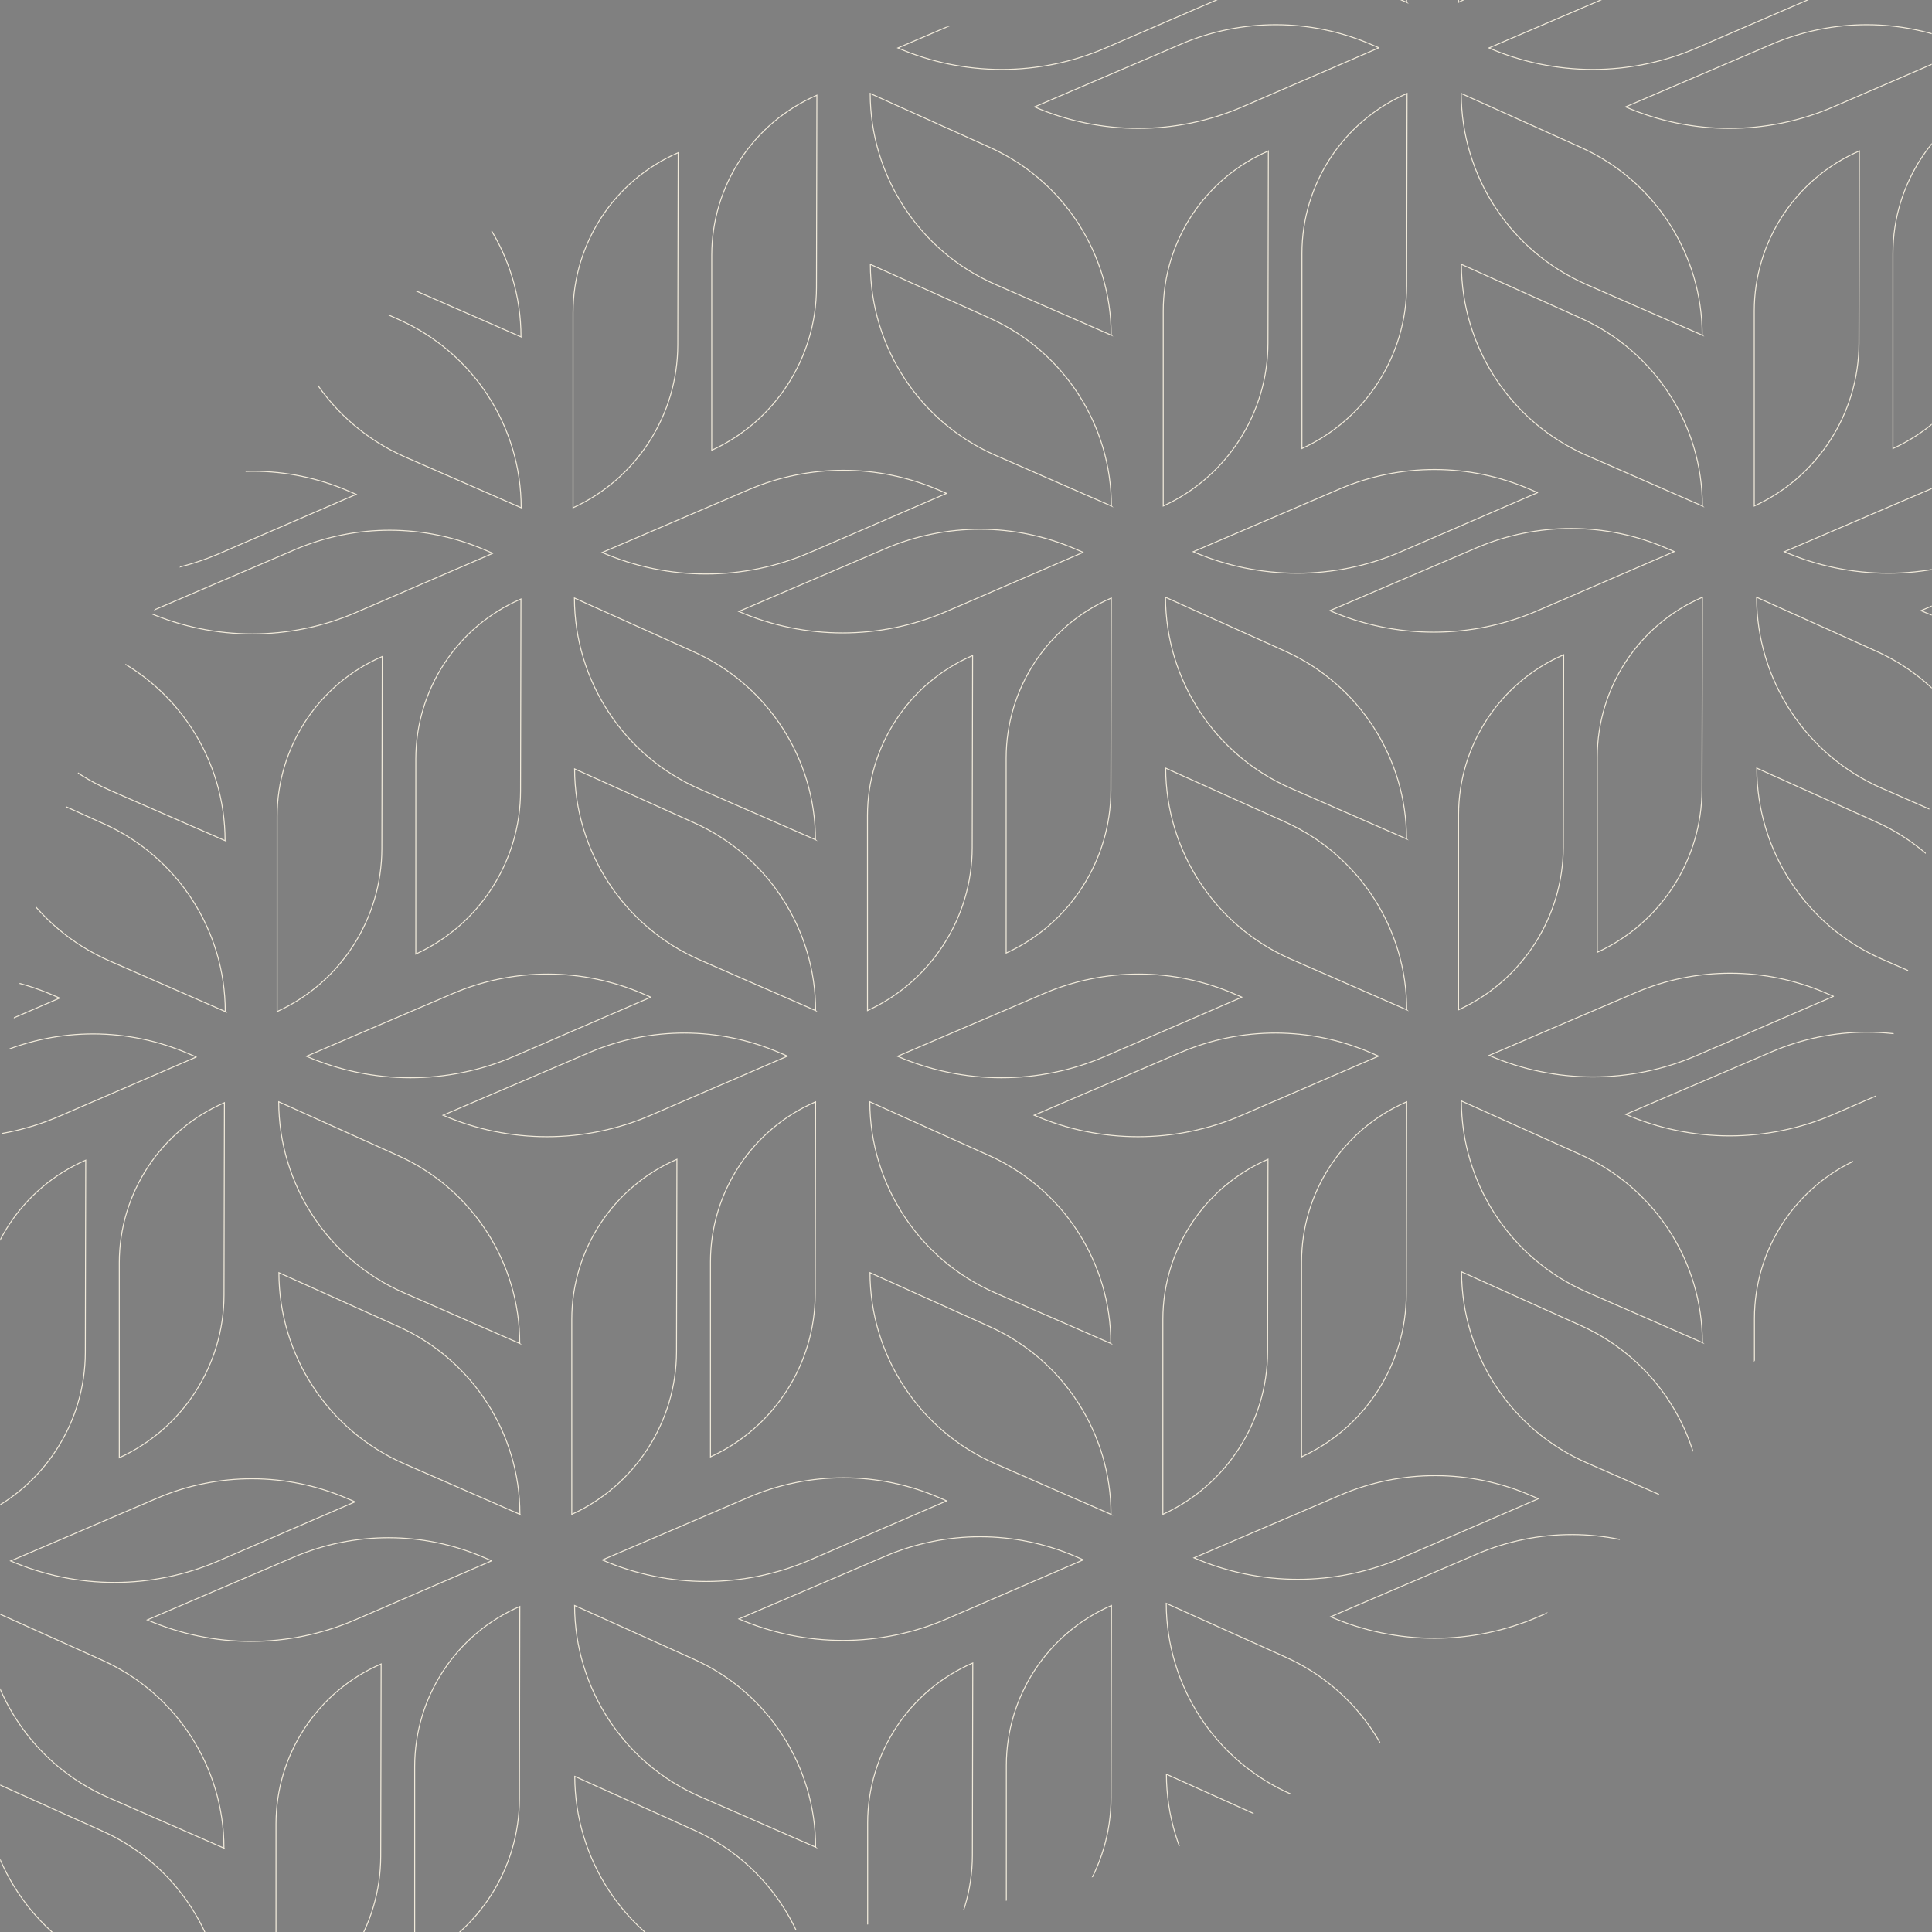 <svg xmlns="http://www.w3.org/2000/svg" xmlns:xlink="http://www.w3.org/1999/xlink" id="Ebene_1" data-name="Ebene 1" viewBox="0 0 2000 2000"><rect x="0" y="0" width="2000" height="2000" fill="#808080" stroke="none"/><defs><style>      .cls-1, .cls-2, .cls-3, .cls-4, .cls-5, .cls-6 {        fill: none;      }      .cls-2 {        stroke: #fff;      }      .cls-2, .cls-3, .cls-4, .cls-5, .cls-6 {        stroke-miterlimit: 10;      }      .cls-3 {        stroke: #2b4d4f;      }      .cls-4 {        stroke: #533747;      }      .cls-7 {        clip-path: url(#clippath-1);      }      .cls-8 {        clip-path: url(#clippath-3);      }      .cls-9 {        clip-path: url(#clippath-4);      }      .cls-10 {        clip-path: url(#clippath-2);      }      .cls-5 {        stroke: #f2ebdb;      }      .cls-6 {        stroke: #000;      }      .cls-11 {        clip-path: url(#clippath);      }    </style><clipPath id="clippath"><path class="cls-1" d="M1999.741-2358v759.033c0,231.894-64.36,458.433-186.433,654.83-7.919,12.514-16.093,25.028-24.268,37.037-92.705,137.911-214.018,257.434-353.718,348.356-3.323,2.55-6.896,4.595-10.22,6.896-198.442,126.675-428.547,193.847-665.81,193.847H.259v-759.04c0-237.512,66.91-467.879,193.585-666.322,2.301-3.323,4.602-6.896,6.641-10.22,89.644-137.911,208.406-258.712,344.528-350.913,13.537-9.446,27.329-18.132,41.121-26.811,196.397-122.086,422.936-186.695,654.574-186.695h759.033Z"></path></clipPath><clipPath id="clippath-1"><path class="cls-1" d="M4252.741-2358v759.033c0,231.894-64.36,458.433-186.433,654.83-7.919,12.514-16.093,25.028-24.268,37.037-92.705,137.911-214.018,257.434-353.718,348.356-3.323,2.55-6.896,4.595-10.22,6.896-198.442,126.675-428.547,193.847-665.81,193.847h-759.033v-759.04c0-237.512,66.91-467.879,193.585-666.322,2.301-3.323,4.602-6.896,6.641-10.22,89.644-137.911,208.406-258.712,344.528-350.913,13.537-9.446,27.329-18.132,41.121-26.811,196.397-122.086,422.936-186.695,654.574-186.695h759.033Z"></path></clipPath><clipPath id="clippath-2"><path class="cls-1" d="M4252.741,0v759.033c0,231.894-64.36,458.433-186.433,654.83-7.919,12.514-16.093,25.028-24.268,37.037-92.705,137.911-214.018,257.434-353.718,348.356-3.323,2.55-6.896,4.595-10.22,6.896-198.442,126.675-428.547,193.847-665.81,193.847h-759.033v-759.04c0-237.512,66.91-467.879,193.585-666.322,2.301-3.323,4.602-6.896,6.641-10.22,89.644-137.911,208.406-258.712,344.528-350.913,13.537-9.446,27.329-18.132,41.121-26.811C3035.531,64.609,3262.069,0,3493.708,0h759.033Z"></path></clipPath><clipPath id="clippath-3"><path class="cls-1" d="M2097.741,2283v759.033c0,231.894-64.36,458.433-186.433,654.83-7.919,12.514-16.093,25.028-24.268,37.037-92.705,137.911-214.018,257.434-353.718,348.356-3.323,2.55-6.896,4.595-10.22,6.896-198.442,126.675-428.547,193.847-665.81,193.847H98.259v-759.04c0-237.512,66.91-467.879,193.585-666.322,2.301-3.323,4.602-6.896,6.641-10.22,89.644-137.911,208.406-258.712,344.528-350.913,13.537-9.446,27.329-18.132,41.121-26.811,196.397-122.086,422.936-186.695,654.574-186.695h759.033Z"></path></clipPath><clipPath id="clippath-4"><path class="cls-1" d="M1999.741,0v759.033c0,231.894-64.36,458.433-186.433,654.83-7.919,12.514-16.093,25.028-24.268,37.037-92.705,137.911-214.018,257.434-353.718,348.356-3.323,2.55-6.896,4.595-10.22,6.896-198.442,126.675-428.547,193.847-665.81,193.847H.259v-759.04c0-237.512,66.91-467.879,193.585-666.322,2.301-3.323,4.602-6.896,6.641-10.22,89.644-137.911,208.406-258.712,344.528-350.913,13.537-9.446,27.329-18.132,41.121-26.811C782.531,64.609,1009.069,0,1240.708,0h759.033Z"></path></clipPath></defs><g class="cls-11"><g><g><path class="cls-3" d="M1456.072-174.308l-0.0 0c-66.068,28.578-108.839,93.68-108.839,165.664v201.91l0-0c65.933-30.187,108.27-95.983,108.422-168.498l.417-199.076Z"></path><path class="cls-3" d="M1312.499-114.788l-0.0 0c-66.068,28.578-108.839,93.68-108.839,165.664v201.91l0-0c65.933-30.187,108.27-95.983,108.422-168.498l.417-199.076Z"></path><path class="cls-3" d="M1149.975,252.786v-0c0-83.835-49.142-159.885-125.573-194.332L900.465,2.596v0c.183,85.774,51.027,163.339,129.608,197.724l119.902,52.465Z"></path><path class="cls-3" d="M1149.793,75.882v-0c0-83.835-49.142-159.885-125.573-194.332l-123.937-55.857v0c.183,85.774,51.027,163.339,129.608,197.724l119.902,52.465Z"></path></g><g><path class="cls-3" d="M2066.626-174.308l-0.0 0c-66.068,28.578-108.839,93.68-108.839,165.664v201.91l0-0c65.933-30.187,108.27-95.983,108.422-168.498l.417-199.076Z"></path><path class="cls-3" d="M1923.054-114.788l-0.0 0c-66.068,28.578-108.839,93.68-108.839,165.664v201.91l0-0c65.933-30.187,108.27-95.983,108.422-168.498l.417-199.076Z"></path><path class="cls-3" d="M1760.529,252.786v-0c0-83.835-49.142-159.885-125.573-194.332l-123.937-55.857v0c.183,85.774,51.027,163.339,129.608,197.724l119.902,52.465Z"></path><path class="cls-3" d="M1760.348,75.882v-0c0-83.835-49.142-159.885-125.573-194.332l-123.937-55.857v0c.183,85.774,51.027,163.339,129.608,197.724l119.902,52.465Z"></path></g><g><path class="cls-3" d="M844.312-173.569l-0.0 0c-66.068,28.578-108.839,93.68-108.839,165.664v201.91l0-0c65.933-30.187,108.27-95.983,108.422-168.498l.417-199.076Z"></path><path class="cls-3" d="M700.739-114.049l-0.0 0c-66.068,28.578-108.839,93.68-108.839,165.664v201.91l0-0c65.933-30.187,108.27-95.983,108.422-168.498l.417-199.076Z"></path><path class="cls-3" d="M538.215,253.524v-0c0-83.835-49.142-159.885-125.573-194.332L288.705,3.335v0c.183,85.774,51.027,163.339,129.608,197.724l119.902,52.465Z"></path><path class="cls-3" d="M538.033,76.621v-0c0-83.835-49.142-159.885-125.573-194.332l-123.937-55.857v0c.183,85.774,51.027,163.339,129.608,197.724l119.902,52.465Z"></path></g><g><path class="cls-3" d="M232.493-173.569l-0.0 0C166.425-144.991,123.654-79.889,123.654-7.905v201.91l0-0c65.933-30.187,108.27-95.983,108.422-168.498l.417-199.076Z"></path><path class="cls-3" d="M88.92-114.049l-0.0 0C22.852-85.471-19.919-20.369-19.919,51.614v201.91l0-0c65.933-30.187,108.27-95.983,108.422-168.498l.417-199.076Z"></path></g></g></g><g class="cls-7"><g><path class="cls-4" d="M2179.396,253.524v-0c0-83.835-49.142-159.885-125.573-194.332l-123.937-55.857v0c.183,85.774,51.027,163.339,129.608,197.724l119.902,52.465Z"></path><path class="cls-4" d="M2179.214,76.621v-0c0-83.835-49.142-159.885-125.573-194.332l-123.937-55.857v0c.183,85.774,51.027,163.339,129.608,197.724l119.902,52.465Z"></path></g></g><g class="cls-10"><g><g><path class="cls-2" d="M2035.489,678.571l-0.0 0c-66.068,28.578-108.839,93.68-108.839,165.664v201.91l0-0c65.933-30.187,108.27-95.983,108.422-168.498l.417-199.076Z"></path><path class="cls-2" d="M1872.965,1046.145v-0c0-83.835-49.142-159.885-125.573-194.332l-123.937-55.857v0c.183,85.774,51.027,163.339,129.608,197.724l119.902,52.465Z"></path><path class="cls-2" d="M1872.783,869.241v-0c0-83.835-49.142-159.885-125.573-194.332l-123.937-55.857v0c.183,85.774,51.027,163.339,129.608,197.724l119.902,52.465Z"></path><path class="cls-2" d="M2149.893,571.77l-7.788-3.373c-62.89-27.239-134.222-27.375-197.215-.375l-151.478,64.927 0.0 0c68.61,29.677,146.435,29.677,215.045 0l141.436-61.179Z"></path><path class="cls-2" d="M2008.457,510.748l-7.788-3.373c-62.89-27.239-134.222-27.375-197.215-.375l-151.478,64.927 0.0 0c68.61,29.677,146.435,29.677,215.045 0l141.436-61.179Z"></path></g><g><path class="cls-2" d="M2036.947-363.362l-0.0 0c-66.068,28.578-108.839,93.68-108.839,165.664V4.211l0-0c65.933-30.187,108.27-95.983,108.422-168.498l.417-199.076Z"></path><path class="cls-2" d="M1874.423,4.211v-0c0-83.835-49.142-159.885-125.573-194.332l-123.937-55.857v0c.183,85.774,51.027,163.339,129.608,197.724l119.902,52.465Z"></path></g><g><path class="cls-2" d="M2180.702,525.64v-0c0-83.835-49.142-159.885-125.573-194.332l-123.937-55.857v0c.183,85.774,51.027,163.339,129.608,197.724l119.902,52.465Z"></path><path class="cls-2" d="M2180.52,348.736v-0c0-83.835-49.142-159.885-125.573-194.332l-123.937-55.857v0c.183,85.774,51.027,163.339,129.608,197.724l119.902,52.465Z"></path><path class="cls-2" d="M2316.194-9.757l-7.788-3.373c-62.89-27.239-134.222-27.375-197.215-.375l-151.478,64.927 0.0 0c68.61,29.677,146.435,29.677,215.045 0l141.436-61.179Z"></path></g><g><path class="cls-2" d="M2035.641,1722.522l-0.0 0c-66.068,28.578-108.839,93.68-108.839,165.664v201.91l0-0c65.933-30.187,108.27-95.983,108.422-168.498l.417-199.076Z"></path><path class="cls-2" d="M1873.117,2090.096v-0c0-83.835-49.142-159.885-125.573-194.332l-123.937-55.857v0c.183,85.774,51.027,163.339,129.608,197.724l119.902,52.465Z"></path><path class="cls-2" d="M1872.935,1913.192v-0c0-83.835-49.142-159.885-125.573-194.332l-123.937-55.857v0c.183,85.774,51.027,163.339,129.608,197.724l119.902,52.465Z"></path><path class="cls-2" d="M2150.045,1615.721l-7.788-3.373c-62.89-27.239-134.222-27.375-197.215-.375l-151.478,64.927 0.0 0c68.61,29.677,146.435,29.677,215.045 0l141.436-61.179Z"></path><path class="cls-2" d="M2008.609,1554.699l-7.788-3.373c-62.89-27.239-134.222-27.375-197.215-.375l-151.478,64.927 0.0 0c68.61,29.677,146.435,29.677,215.045 0l141.436-61.179Z"></path></g><g><path class="cls-2" d="M2179.213,1568.582v-0c0-83.835-49.142-159.885-125.573-194.332l-123.937-55.857v0c.183,85.774,51.027,163.339,129.608,197.724l119.902,52.465Z"></path><path class="cls-2" d="M2179.032,1391.678v-0c0-83.835-49.142-159.885-125.573-194.332l-123.937-55.857v0c.183,85.774,51.027,163.339,129.608,197.724l119.902,52.465Z"></path><path class="cls-2" d="M2314.706,1033.186l-7.788-3.373c-62.89-27.239-134.222-27.375-197.215-.375l-151.478,64.927 0.0 0c68.61,29.677,146.435,29.677,215.045 0l141.436-61.179Z"></path></g></g></g><g class="cls-8"><g><g><path class="cls-6" d="M2163.687,2108.499v-0c0-83.835-49.142-159.885-125.573-194.332l-123.937-55.857v0c.183,85.774,51.027,163.339,129.608,197.724l119.902,52.465Z"></path><path class="cls-6" d="M2299.361,1750.006l-7.788-3.373c-62.89-27.239-134.222-27.375-197.215-.375l-151.478,64.927 0.0 0c68.61,29.677,146.435,29.677,215.045 0l141.436-61.179Z"></path></g><g><path class="cls-6" d="M1248.308,1858.31l-0.0 0c-66.068,28.578-108.839,93.68-108.839,165.664v201.91l0-0c65.933-30.187,108.27-95.983,108.422-168.498l.417-199.076Z"></path><path class="cls-6" d="M1104.735,1917.829l-0.0 0c-66.068,28.578-108.839,93.68-108.839,165.664v201.91l0-0c65.933-30.187,108.27-95.983,108.422-168.498l.417-199.076Z"></path><path class="cls-6" d="M942.029,2108.499v-0c0-83.835-49.142-159.885-125.573-194.332l-123.937-55.857v0c.183,85.774,51.027,163.339,129.608,197.724l119.902,52.465Z"></path><path class="cls-6" d="M1219.14,1811.029l-7.788-3.373c-62.89-27.239-134.222-27.375-197.215-.375l-151.478,64.927 0.0 0c68.61,29.677,146.435,29.677,215.045 0l141.436-61.179Z"></path><path class="cls-6" d="M1077.704,1750.006l-7.788-3.373c-62.89-27.239-134.222-27.375-197.215-.375l-151.478,64.927 0.0 0c68.61,29.677,146.435,29.677,215.045 0l141.436-61.179Z"></path></g><g><path class="cls-6" d="M1554.405,1336.796l-0.0 0c-66.068,28.578-108.839,93.68-108.839,165.664v201.91l0-0c65.933-30.187,108.27-95.983,108.422-168.498l.417-199.076Z"></path><path class="cls-6" d="M1410.832,1396.316l-0.0 0c-66.068,28.578-108.839,93.68-108.839,165.664v201.91l0-0c65.933-30.187,108.27-95.983,108.422-168.498l.417-199.076Z"></path><path class="cls-6" d="M1248.308,1763.89v-0c0-83.835-49.142-159.885-125.573-194.332l-123.937-55.857v0c.183,85.774,51.027,163.339,129.608,197.724l119.902,52.465Z"></path><path class="cls-6" d="M1248.126,1586.986v-0c0-83.835-49.142-159.885-125.573-194.332l-123.937-55.857v0c.183,85.774,51.027,163.339,129.608,197.724l119.902,52.465Z"></path><path class="cls-6" d="M1525.236,1289.515l-7.788-3.373c-62.89-27.239-134.222-27.375-197.215-.375l-151.478,64.927 0.0 0c68.61,29.677,146.435,29.677,215.045 0l141.436-61.179Z"></path><path class="cls-6" d="M1383.8,1228.493l-7.788-3.373c-62.89-27.239-134.222-27.375-197.215-.375l-151.478,64.927 0.0 0c68.61,29.677,146.435,29.677,215.045 0l141.436-61.179Z"></path></g><g><path class="cls-6" d="M1860.209,1858.31l-0.0 0c-66.068,28.578-108.839,93.68-108.839,165.664v201.91l0-0c65.933-30.187,108.27-95.983,108.422-168.498l.417-199.076Z"></path><path class="cls-6" d="M1716.636,1917.829l-0.0 0c-66.068,28.578-108.839,93.68-108.839,165.664v201.91l0-0c65.933-30.187,108.27-95.983,108.422-168.498l.417-199.076Z"></path><path class="cls-6" d="M1553.93,2108.499v-0c0-83.835-49.142-159.885-125.573-194.332l-123.937-55.857v0c.183,85.774,51.027,163.339,129.608,197.724l119.902,52.465Z"></path><path class="cls-6" d="M1831.041,1811.029l-7.788-3.373c-62.89-27.239-134.222-27.375-197.215-.375l-151.478,64.927 0.0 0c68.61,29.677,146.435,29.677,215.045 0l141.436-61.179Z"></path><path class="cls-6" d="M1689.605,1750.006l-7.788-3.373c-62.89-27.239-134.222-27.375-197.215-.375l-151.478,64.927 0.0 0c68.61,29.677,146.435,29.677,215.045 0l141.436-61.179Z"></path></g><path class="cls-6" d="M25.52,1860.118l-0.0 0c-66.068,28.578-108.839,93.68-108.839,165.664v201.91l0-0c65.933-30.187,108.27-95.983,108.422-168.498l.417-199.076Z"></path><g><path class="cls-6" d="M331.616,1338.605l-0.0 0c-66.068,28.578-108.839,93.68-108.839,165.664v201.91l0-0c65.933-30.187,108.27-95.983,108.422-168.498l.417-199.076Z"></path><path class="cls-6" d="M188.043,1398.124l-0.0 0c-66.068,28.578-108.839,93.68-108.839,165.664v201.91l0-0c65.933-30.187,108.27-95.983,108.422-168.498l.417-199.076Z"></path><path class="cls-6" d="M25.519,1765.698v-0c0-83.835-49.142-159.885-125.573-194.332l-123.937-55.857v0c.183,85.774,51.027,163.339,129.608,197.724l119.902,52.465Z"></path><path class="cls-6" d="M25.337,1588.794v-0c0-83.835-49.142-159.885-125.573-194.332l-123.937-55.857v0c.183,85.774,51.027,163.339,129.608,197.724l119.902,52.465Z"></path><path class="cls-6" d="M302.448,1291.324l-7.788-3.373c-62.89-27.239-134.222-27.375-197.215-.375l-151.478,64.927 0.0 0c68.61,29.677,146.435,29.677,215.045 0l141.436-61.179Z"></path><path class="cls-6" d="M161.012,1230.301l-7.788-3.373c-62.89-27.239-134.222-27.375-197.215-.375l-151.478,64.927 0.0 0c68.61,29.677,146.435,29.677,215.045 0l141.436-61.179Z"></path></g><g><path class="cls-6" d="M943.011,1336.378l-0.0 0c-66.068,28.578-108.839,93.68-108.839,165.664v201.91l0-0c65.933-30.187,108.27-95.983,108.422-168.498l.417-199.076Z"></path><path class="cls-6" d="M799.438,1395.898l-0.0 0c-66.068,28.578-108.839,93.68-108.839,165.664v201.91l0-0c65.933-30.187,108.27-95.983,108.422-168.498l.417-199.076Z"></path><path class="cls-6" d="M636.913,1763.471v-0c0-83.835-49.142-159.885-125.573-194.332l-123.937-55.857v0c.183,85.774,51.027,163.339,129.608,197.724l119.902,52.465Z"></path><path class="cls-6" d="M636.732,1586.568v-0c0-83.835-49.142-159.885-125.573-194.332l-123.937-55.857v0c.183,85.774,51.027,163.339,129.608,197.724l119.902,52.465Z"></path><path class="cls-6" d="M913.842,1289.097l-7.788-3.373c-62.89-27.239-134.222-27.375-197.215-.375l-151.478,64.927 0.0 0c68.61,29.677,146.435,29.677,215.045 0l141.436-61.179Z"></path><path class="cls-6" d="M772.406,1228.075l-7.788-3.373c-62.89-27.239-134.222-27.375-197.215-.375l-151.478,64.927 0.0 0c68.61,29.677,146.435,29.677,215.045 0l141.436-61.179Z"></path></g><g><path class="cls-6" d="M637.421,1860.118l-0.0 0c-66.068,28.578-108.839,93.68-108.839,165.664v201.91l0-0c65.933-30.187,108.27-95.983,108.422-168.498l.417-199.076Z"></path><path class="cls-6" d="M493.848,1919.638l-0.0 0c-66.068,28.578-108.839,93.68-108.839,165.664v201.91l0-0c65.933-30.187,108.27-95.983,108.422-168.498l.417-199.076Z"></path><path class="cls-6" d="M331.142,2110.308v-0c0-83.835-49.142-159.885-125.573-194.332l-123.937-55.857v0c.183,85.774,51.027,163.339,129.608,197.724l119.902,52.465Z"></path><path class="cls-6" d="M608.252,1812.837l-7.788-3.373c-62.89-27.239-134.222-27.375-197.215-.375l-151.478,64.927 0.0 0c68.61,29.677,146.435,29.677,215.045 0l141.436-61.179Z"></path><path class="cls-6" d="M466.816,1751.815l-7.788-3.373c-62.89-27.239-134.222-27.375-197.215-.375l-151.478,64.927 0.0 0c68.61,29.677,146.435,29.677,215.045 0l141.436-61.179Z"></path></g></g></g><g class="cls-9"><g><g><path class="cls-5" d="M1762.31,618.252l-0.0 0c-66.068,28.578-108.839,93.68-108.839,165.664v201.91l0-0c65.933-30.187,108.27-95.983,108.422-168.498l.417-199.076Z"></path><path class="cls-5" d="M1618.737,677.772l-0.0 0c-66.068,28.578-108.839,93.68-108.839,165.664v201.91l0-0c65.933-30.187,108.27-95.983,108.422-168.498l.417-199.076Z"></path><path class="cls-5" d="M1456.213,1045.345v-0c0-83.835-49.142-159.885-125.573-194.332l-123.937-55.857v0c.183,85.774,51.027,163.339,129.608,197.724l119.902,52.465Z"></path><path class="cls-5" d="M1456.031,868.441v-0c0-83.835-49.142-159.885-125.573-194.332l-123.937-55.857v0c.183,85.774,51.027,163.339,129.608,197.724l119.902,52.465Z"></path><path class="cls-5" d="M1733.141,570.971l-7.788-3.373c-62.89-27.239-134.222-27.375-197.215-.375l-151.478,64.927 0.0 0c68.61,29.677,146.435,29.677,215.045 0l141.436-61.179Z"></path><path class="cls-5" d="M1591.705,509.949l-7.788-3.373c-62.89-27.239-134.222-27.375-197.215-.375l-151.478,64.927 0.0 0c68.61,29.677,146.435,29.677,215.045 0l141.436-61.179Z"></path></g><g><path class="cls-5" d="M2068.406,96.739l-0.0 0c-66.068,28.578-108.839,93.68-108.839,165.664v201.91l0-0c65.933-30.187,108.27-95.983,108.422-168.498l.417-199.076Z"></path><path class="cls-5" d="M1924.833,156.258l-0.0 0c-66.068,28.578-108.839,93.68-108.839,165.664v201.91l0-0c65.933-30.187,108.27-95.983,108.422-168.498l.417-199.076Z"></path><path class="cls-5" d="M1762.309,523.832v-0c0-83.835-49.142-159.885-125.573-194.332l-123.937-55.857v0c.183,85.774,51.027,163.339,129.608,197.724l119.902,52.465Z"></path><path class="cls-5" d="M1762.127,346.928v-0c0-83.835-49.142-159.885-125.573-194.332l-123.937-55.857v0c.183,85.774,51.027,163.339,129.608,197.724l119.902,52.465Z"></path><path class="cls-5" d="M2039.238,49.458l-7.788-3.373c-62.89-27.239-134.222-27.375-197.215-.375l-151.478,64.927 0.0 0c68.61,29.677,146.435,29.677,215.045 0l141.436-61.179Z"></path><path class="cls-5" d="M1897.802-11.565l-7.788-3.373c-62.89-27.239-134.222-27.375-197.215-.375l-151.478,64.927 0.0 0c68.61,29.677,146.435,29.677,215.045 0l141.436-61.179Z"></path></g><g><path class="cls-5" d="M2068.114,1045.345v-0c0-83.835-49.142-159.885-125.573-194.332l-123.937-55.857v0c.183,85.774,51.027,163.339,129.608,197.724l119.902,52.465Z"></path><path class="cls-5" d="M2067.932,868.441v-0c0-83.835-49.142-159.885-125.573-194.332l-123.937-55.857v0c.183,85.774,51.027,163.339,129.608,197.724l119.902,52.465Z"></path><path class="cls-5" d="M2345.042,570.971l-7.788-3.373c-62.89-27.239-134.222-27.375-197.215-.375l-151.478,64.927 0.0 0c68.61,29.677,146.435,29.677,215.045 0l141.436-61.179Z"></path><path class="cls-5" d="M2203.606,509.949l-7.788-3.373c-62.89-27.239-134.222-27.375-197.215-.375l-151.478,64.927 0.0 0c68.61,29.677,146.435,29.677,215.045 0l141.436-61.179Z"></path></g><path class="cls-5" d="M2065.869,2.403v-0c0-83.835-49.142-159.885-125.573-194.332l-123.937-55.857v0c.183,85.774,51.027,163.339,129.608,197.724l119.902,52.465Z"></path><g><path class="cls-5" d="M2068.589,1139.681l-0.0 0c-66.068,28.578-108.839,93.68-108.839,165.664v201.91l0-0c65.933-30.187,108.27-95.983,108.422-168.498l.417-199.076Z"></path><path class="cls-5" d="M1925.016,1199.2l-0.0 0c-66.068,28.578-108.839,93.68-108.839,165.664v201.91l0-0c65.933-30.187,108.27-95.983,108.422-168.498l.417-199.076Z"></path><path class="cls-5" d="M1762.492,1566.774v-0c0-83.835-49.142-159.885-125.573-194.332l-123.937-55.857v0c.183,85.774,51.027,163.339,129.608,197.724l119.902,52.465Z"></path><path class="cls-5" d="M1762.31,1389.87v-0c0-83.835-49.142-159.885-125.573-194.332l-123.937-55.857v0c.183,85.774,51.027,163.339,129.608,197.724l119.902,52.465Z"></path><path class="cls-5" d="M2039.42,1092.4l-7.788-3.373c-62.89-27.239-134.222-27.375-197.215-.375l-151.478,64.927 0.0 0c68.61,29.677,146.435,29.677,215.045 0l141.436-61.179Z"></path><path class="cls-5" d="M1897.984,1031.377l-7.788-3.373c-62.89-27.239-134.222-27.375-197.215-.375l-151.478,64.927 0.0 0c68.61,29.677,146.435,29.677,215.045 0l141.436-61.179Z"></path></g><g><path class="cls-5" d="M2069.446,2091.461v-0c0-83.835-49.142-159.885-125.573-194.332l-123.937-55.857v0c.183,85.774,51.027,163.339,129.608,197.724l119.902,52.465Z"></path><path class="cls-5" d="M2069.264,1914.557v-0c0-83.835-49.142-159.885-125.573-194.332l-123.937-55.857v0c.183,85.774,51.027,163.339,129.608,197.724l119.902,52.465Z"></path><path class="cls-5" d="M2346.374,1617.086l-7.788-3.373c-62.89-27.239-134.222-27.375-197.215-.375l-151.478,64.927 0.0 0c68.61,29.677,146.435,29.677,215.045 0l141.436-61.179Z"></path><path class="cls-5" d="M2204.938,1556.064l-7.788-3.373c-62.89-27.239-134.222-27.375-197.215-.375l-151.478,64.927 0.0 0c68.61,29.677,146.435,29.677,215.045 0l141.436-61.179Z"></path></g><g><path class="cls-5" d="M1763.067,1659.767l-0.0 0c-66.068,28.578-108.839,93.68-108.839,165.664v201.91l0-0c65.933-30.187,108.27-95.983,108.422-168.498l.417-199.076Z"></path><path class="cls-5" d="M1619.494,1719.287l-0.0 0c-66.068,28.578-108.839,93.68-108.839,165.664v201.91l0-0c65.933-30.187,108.27-95.983,108.422-168.498l.417-199.076Z"></path><path class="cls-5" d="M1456.97,2086.86v-0c0-83.835-49.142-159.885-125.573-194.332l-123.937-55.857v0c.183,85.774,51.027,163.339,129.608,197.724l119.902,52.465Z"></path><path class="cls-5" d="M1456.788,1909.956v-0c0-83.835-49.142-159.885-125.573-194.332l-123.937-55.857v0c.183,85.774,51.027,163.339,129.608,197.724l119.902,52.465Z"></path><path class="cls-5" d="M1733.898,1612.486l-7.788-3.373c-62.89-27.239-134.222-27.375-197.215-.375l-151.478,64.927 0.0 0c68.61,29.677,146.435,29.677,215.045 0l141.436-61.179Z"></path><path class="cls-5" d="M1592.462,1551.464l-7.788-3.373c-62.89-27.239-134.222-27.375-197.215-.375l-151.478,64.927 0.0 0c68.61,29.677,146.435,29.677,215.045 0l141.436-61.179Z"></path></g><g><path class="cls-5" d="M844.312,1140.565l-0.0 0c-66.068,28.578-108.839,93.68-108.839,165.664v201.91l0-0c65.933-30.187,108.27-95.983,108.422-168.498l.417-199.076Z"></path><path class="cls-5" d="M700.739,1200.084l-0.0 0c-66.068,28.578-108.839,93.68-108.839,165.664v201.91l0-0c65.933-30.187,108.27-95.983,108.422-168.498l.417-199.076Z"></path><path class="cls-5" d="M538.215,1567.658v-0c0-83.835-49.142-159.885-125.573-194.332l-123.937-55.857v0c.183,85.774,51.027,163.339,129.608,197.724l119.902,52.465Z"></path><path class="cls-5" d="M538.033,1390.754v-0c0-83.835-49.142-159.885-125.573-194.332l-123.937-55.857v0c.183,85.774,51.027,163.339,129.608,197.724l119.902,52.465Z"></path><path class="cls-5" d="M815.144,1093.284l-7.788-3.373c-62.89-27.239-134.222-27.375-197.215-.375l-151.478,64.927 0.0 0c68.61,29.677,146.435,29.677,215.045 0l141.436-61.179Z"></path><path class="cls-5" d="M673.708,1032.261l-7.788-3.373c-62.89-27.239-134.222-27.375-197.215-.375l-151.478,64.927 0.0 0c68.61,29.677,146.435,29.677,215.045 0l141.436-61.179Z"></path></g><g><path class="cls-5" d="M1150.409,619.051l-0.0 0c-66.068,28.578-108.839,93.68-108.839,165.664v201.91l0-0c65.933-30.187,108.27-95.983,108.422-168.498l.417-199.076Z"></path><path class="cls-5" d="M1006.836,678.571l-0.0 0c-66.068,28.578-108.839,93.68-108.839,165.664v201.91l0-0c65.933-30.187,108.27-95.983,108.422-168.498l.417-199.076Z"></path><path class="cls-5" d="M844.312,1046.145v-0c0-83.835-49.142-159.885-125.573-194.332l-123.937-55.857v0c.183,85.774,51.027,163.339,129.608,197.724l119.902,52.465Z"></path><path class="cls-5" d="M844.13,869.241v-0c0-83.835-49.142-159.885-125.573-194.332l-123.937-55.857v0c.183,85.774,51.027,163.339,129.608,197.724l119.902,52.465Z"></path><path class="cls-5" d="M1121.24,571.77l-7.788-3.373c-62.89-27.239-134.222-27.375-197.215-.375l-151.478,64.927 0.0 0c68.61,29.677,146.435,29.677,215.045 0l141.436-61.179Z"></path><path class="cls-5" d="M979.804,510.748l-7.788-3.373c-62.89-27.239-134.222-27.375-197.215-.375l-151.478,64.927 0.0 0c68.61,29.677,146.435,29.677,215.045 0l141.436-61.179Z"></path></g><g><path class="cls-5" d="M1456.213,1140.565l-0.0 0c-66.068,28.578-108.839,93.68-108.839,165.664v201.91l0-0c65.933-30.187,108.27-95.983,108.422-168.498l.417-199.076Z"></path><path class="cls-5" d="M1312.64,1200.084l-0.0 0c-66.068,28.578-108.839,93.68-108.839,165.664v201.91l0-0c65.933-30.187,108.27-95.983,108.422-168.498l.417-199.076Z"></path><path class="cls-5" d="M1150.116,1567.658v-0c0-83.835-49.142-159.885-125.573-194.332l-123.937-55.857v0c.183,85.774,51.027,163.339,129.608,197.724l119.902,52.465Z"></path><path class="cls-5" d="M1149.934,1390.754v-0c0-83.835-49.142-159.885-125.573-194.332l-123.937-55.857v0c.183,85.774,51.027,163.339,129.608,197.724l119.902,52.465Z"></path><path class="cls-5" d="M1427.045,1093.284l-7.788-3.373c-62.89-27.239-134.222-27.375-197.215-.375l-151.478,64.927 0.0 0c68.61,29.677,146.435,29.677,215.045 0l141.436-61.179Z"></path><path class="cls-5" d="M1285.609,1032.261l-7.788-3.373c-62.89-27.239-134.222-27.375-197.215-.375l-151.478,64.927 0.0 0c68.61,29.677,146.435,29.677,215.045 0l141.436-61.179Z"></path></g><g><path class="cls-5" d="M1150.591,1661.994l-0.0 0c-66.068,28.578-108.839,93.68-108.839,165.664v201.91l0-0c65.933-30.187,108.27-95.983,108.422-168.498l.417-199.076Z"></path><path class="cls-5" d="M1007.018,1721.513l-0.0 0c-66.068,28.578-108.839,93.68-108.839,165.664v201.91l0-0c65.933-30.187,108.27-95.983,108.422-168.498l.417-199.076Z"></path><path class="cls-5" d="M844.494,2089.087v-0c0-83.835-49.142-159.885-125.573-194.332l-123.937-55.857v0c.183,85.774,51.027,163.339,129.608,197.724l119.902,52.465Z"></path><path class="cls-5" d="M844.312,1912.183v-0c0-83.835-49.142-159.885-125.573-194.332l-123.937-55.857v0c.183,85.774,51.027,163.339,129.608,197.724l119.902,52.465Z"></path><path class="cls-5" d="M1121.422,1614.713l-7.788-3.373c-62.89-27.239-134.222-27.375-197.215-.375l-151.478,64.927 0.0 0c68.61,29.677,146.435,29.677,215.045 0l141.436-61.179Z"></path><path class="cls-5" d="M979.986,1553.69l-7.788-3.373c-62.89-27.239-134.222-27.375-197.215-.375l-151.478,64.927 0.0 0c68.61,29.677,146.435,29.677,215.045 0l141.436-61.179Z"></path></g><g><path class="cls-5" d="M1006.735-365.171l-0.0 0c-66.068,28.578-108.839,93.68-108.839,165.664V2.403l0-0c65.933-30.187,108.27-95.983,108.422-168.498l.417-199.076Z"></path><path class="cls-5" d="M844.211,2.403v-0c0-83.835-49.142-159.885-125.573-194.332l-123.937-55.857v0c.183,85.774,51.027,163.339,129.608,197.724L844.211,2.403Z"></path></g><g><path class="cls-5" d="M1618.636-365.171l-0.0 0c-66.068,28.578-108.839,93.68-108.839,165.664V2.403l0-0c65.933-30.187,108.27-95.983,108.422-168.498l.417-199.076Z"></path><path class="cls-5" d="M1456.112,2.403v-0c0-83.835-49.142-159.885-125.573-194.332l-123.937-55.857v0c.183,85.774,51.027,163.339,129.608,197.724l119.902,52.465Z"></path></g><g><path class="cls-5" d="M1456.587,96.739l-0.0 0c-66.068,28.578-108.839,93.68-108.839,165.664v201.91l0-0c65.933-30.187,108.27-95.983,108.422-168.498l.417-199.076Z"></path><path class="cls-5" d="M1313.014,156.258l-0.0 0c-66.068,28.578-108.839,93.68-108.839,165.664v201.91l0-0c65.933-30.187,108.27-95.983,108.422-168.498l.417-199.076Z"></path><path class="cls-5" d="M1150.49,523.832v-0c0-83.835-49.142-159.885-125.573-194.332l-123.937-55.857v0c.183,85.774,51.027,163.339,129.608,197.724l119.902,52.465Z"></path><path class="cls-5" d="M1150.308,346.928v-0c0-83.835-49.142-159.885-125.573-194.332l-123.937-55.857v0c.183,85.774,51.027,163.339,129.608,197.724l119.902,52.465Z"></path><path class="cls-5" d="M1427.418,49.458l-7.788-3.373c-62.89-27.239-134.222-27.375-197.215-.375l-151.478,64.927 0.0 0c68.61,29.677,146.435,29.677,215.045 0l141.436-61.179Z"></path><path class="cls-5" d="M1285.983-11.565l-7.788-3.373c-62.89-27.239-134.222-27.375-197.215-.375l-151.478,64.927 0.0 0c68.61,29.677,146.435,29.677,215.045 0l141.436-61.179Z"></path></g><g><path class="cls-5" d="M845.618,98.547l-0.0 0c-66.068,28.578-108.839,93.68-108.839,165.664v201.91l0-0c65.933-30.187,108.27-95.983,108.422-168.498l.417-199.076Z"></path><path class="cls-5" d="M702.045,158.066l-0.0 0c-66.068,28.578-108.839,93.68-108.839,165.664v201.91l0-0c65.933-30.187,108.27-95.983,108.422-168.498l.417-199.076Z"></path><path class="cls-5" d="M539.521,525.64v-0c0-83.835-49.142-159.885-125.573-194.332l-123.937-55.857v0c.183,85.774,51.027,163.339,129.608,197.724l119.902,52.465Z"></path><path class="cls-5" d="M539.339,348.736v-0c0-83.835-49.142-159.885-125.573-194.332l-123.937-55.857v0c.183,85.774,51.027,163.339,129.608,197.724l119.902,52.465Z"></path><path class="cls-5" d="M816.449,51.266l-7.788-3.373c-62.89-27.239-134.222-27.375-197.215-.375l-151.478,64.927 0.0 0c68.61,29.677,146.435,29.677,215.045 0l141.436-61.179Z"></path><path class="cls-5" d="M675.013-9.757l-7.788-3.373c-62.89-27.239-134.222-27.375-197.215-.375l-151.478,64.927 0.0 0c68.61,29.677,146.435,29.677,215.045 0l141.436-61.179Z"></path></g><g><path class="cls-5" d="M539.279,620.06l-0.0 0c-66.068,28.578-108.839,93.68-108.839,165.664v201.91l0-0c65.933-30.187,108.27-95.983,108.422-168.498l.417-199.076Z"></path><path class="cls-5" d="M395.707,679.58l-0.0 0c-66.068,28.578-108.839,93.68-108.839,165.664v201.91l0-0c65.933-30.187,108.27-95.983,108.422-168.498l.417-199.076Z"></path><path class="cls-5" d="M233.182,1047.154v-0c0-83.835-49.142-159.885-125.573-194.332l-123.937-55.857v0c.183,85.774,51.027,163.339,129.608,197.724l119.902,52.465Z"></path><path class="cls-5" d="M233,870.25v-0c0-83.835-49.142-159.885-125.573-194.332l-123.937-55.857v0c.183,85.774,51.027,163.339,129.608,197.724l119.902,52.465Z"></path><path class="cls-5" d="M510.111,572.779l-7.788-3.373c-62.89-27.239-134.222-27.375-197.215-.375l-151.478,64.927 0.0 0c68.61,29.677,146.435,29.677,215.045 0l141.436-61.179Z"></path><path class="cls-5" d="M368.675,511.757l-7.788-3.373c-62.89-27.239-134.222-27.375-197.215-.375L12.194,572.935l0.0 0c68.61,29.677,146.435,29.677,215.045 0l141.436-61.179Z"></path></g><g><path class="cls-5" d="M395.848-363.362l-0.0 0c-66.068,28.578-108.839,93.68-108.839,165.664V4.211l0-0c65.933-30.187,108.27-95.983,108.422-168.498l.417-199.076Z"></path><path class="cls-5" d="M233.324,4.211v-0c0-83.835-49.142-159.885-125.573-194.332l-123.937-55.857v0c.183,85.774,51.027,163.339,129.608,197.724L233.324,4.211Z"></path></g><g><path class="cls-5" d="M233.799,98.547l-0.0 0c-66.068,28.578-108.839,93.68-108.839,165.664v201.91l0-0c65.933-30.187,108.27-95.983,108.422-168.498l.417-199.076Z"></path><path class="cls-5" d="M90.226,158.066l-0.0 0C24.158,186.644-18.613,251.746-18.613,323.73v201.91l0-0c65.933-30.187,108.27-95.983,108.422-168.498l.417-199.076Z"></path><path class="cls-5" d="M204.63,51.266l-7.788-3.373C133.952,20.653,62.62,20.518-.373,47.518l-151.478,64.927 0.0 0c68.61,29.677,146.435,29.677,215.045 0l141.436-61.179Z"></path><path class="cls-5" d="M63.194-9.757l-7.788-3.373c-62.89-27.239-134.222-27.375-197.215-.375l-151.478,64.927 0.0 0c68.61,29.677,146.435,29.677,215.045 0L63.194-9.757Z"></path></g><g><path class="cls-5" d="M232.311,1141.489l-0.0 0c-66.068,28.578-108.839,93.68-108.839,165.664v201.91l0-0c65.933-30.187,108.27-95.983,108.422-168.498l.417-199.076Z"></path><path class="cls-5" d="M88.738,1201.009l-0.0 0c-66.068,28.578-108.839,93.68-108.839,165.664v201.91l0-0c65.933-30.187,108.27-95.983,108.422-168.498l.417-199.076Z"></path><path class="cls-5" d="M203.142,1094.208l-7.788-3.373c-62.89-27.239-134.222-27.375-197.215-.375l-151.478,64.927 0.0 0c68.61,29.677,146.435,29.677,215.045 0l141.436-61.179Z"></path><path class="cls-5" d="M61.706,1033.186l-7.788-3.373c-62.89-27.239-134.222-27.375-197.215-.375l-151.478,64.927 0.0 0c68.61,29.677,146.435,29.677,215.045 0l141.436-61.179Z"></path></g><g><path class="cls-5" d="M538.115,1663.002l-0.0 0c-66.068,28.578-108.839,93.68-108.839,165.664v201.91l0-0c65.933-30.187,108.27-95.983,108.422-168.498l.417-199.076Z"></path><path class="cls-5" d="M394.542,1722.522l-0.0 0c-66.068,28.578-108.839,93.68-108.839,165.664v201.91l0-0c65.933-30.187,108.27-95.983,108.422-168.498l.417-199.076Z"></path><path class="cls-5" d="M232.018,2090.096v-0c0-83.835-49.142-159.885-125.573-194.332l-123.937-55.857v0c.183,85.774,51.027,163.339,129.608,197.724l119.902,52.465Z"></path><path class="cls-5" d="M231.836,1913.192v-0c0-83.835-49.142-159.885-125.573-194.332l-123.937-55.857v0c.183,85.774,51.027,163.339,129.608,197.724l119.902,52.465Z"></path><path class="cls-5" d="M508.946,1615.721l-7.788-3.373c-62.89-27.239-134.222-27.375-197.215-.375l-151.478,64.927 0.0 0c68.61,29.677,146.435,29.677,215.045 0l141.436-61.179Z"></path><path class="cls-5" d="M367.511,1554.699l-7.788-3.373c-62.89-27.239-134.222-27.375-197.215-.375l-151.478,64.927 0.0 0c68.61,29.677,146.435,29.677,215.045 0l141.436-61.179Z"></path></g></g></g></svg>